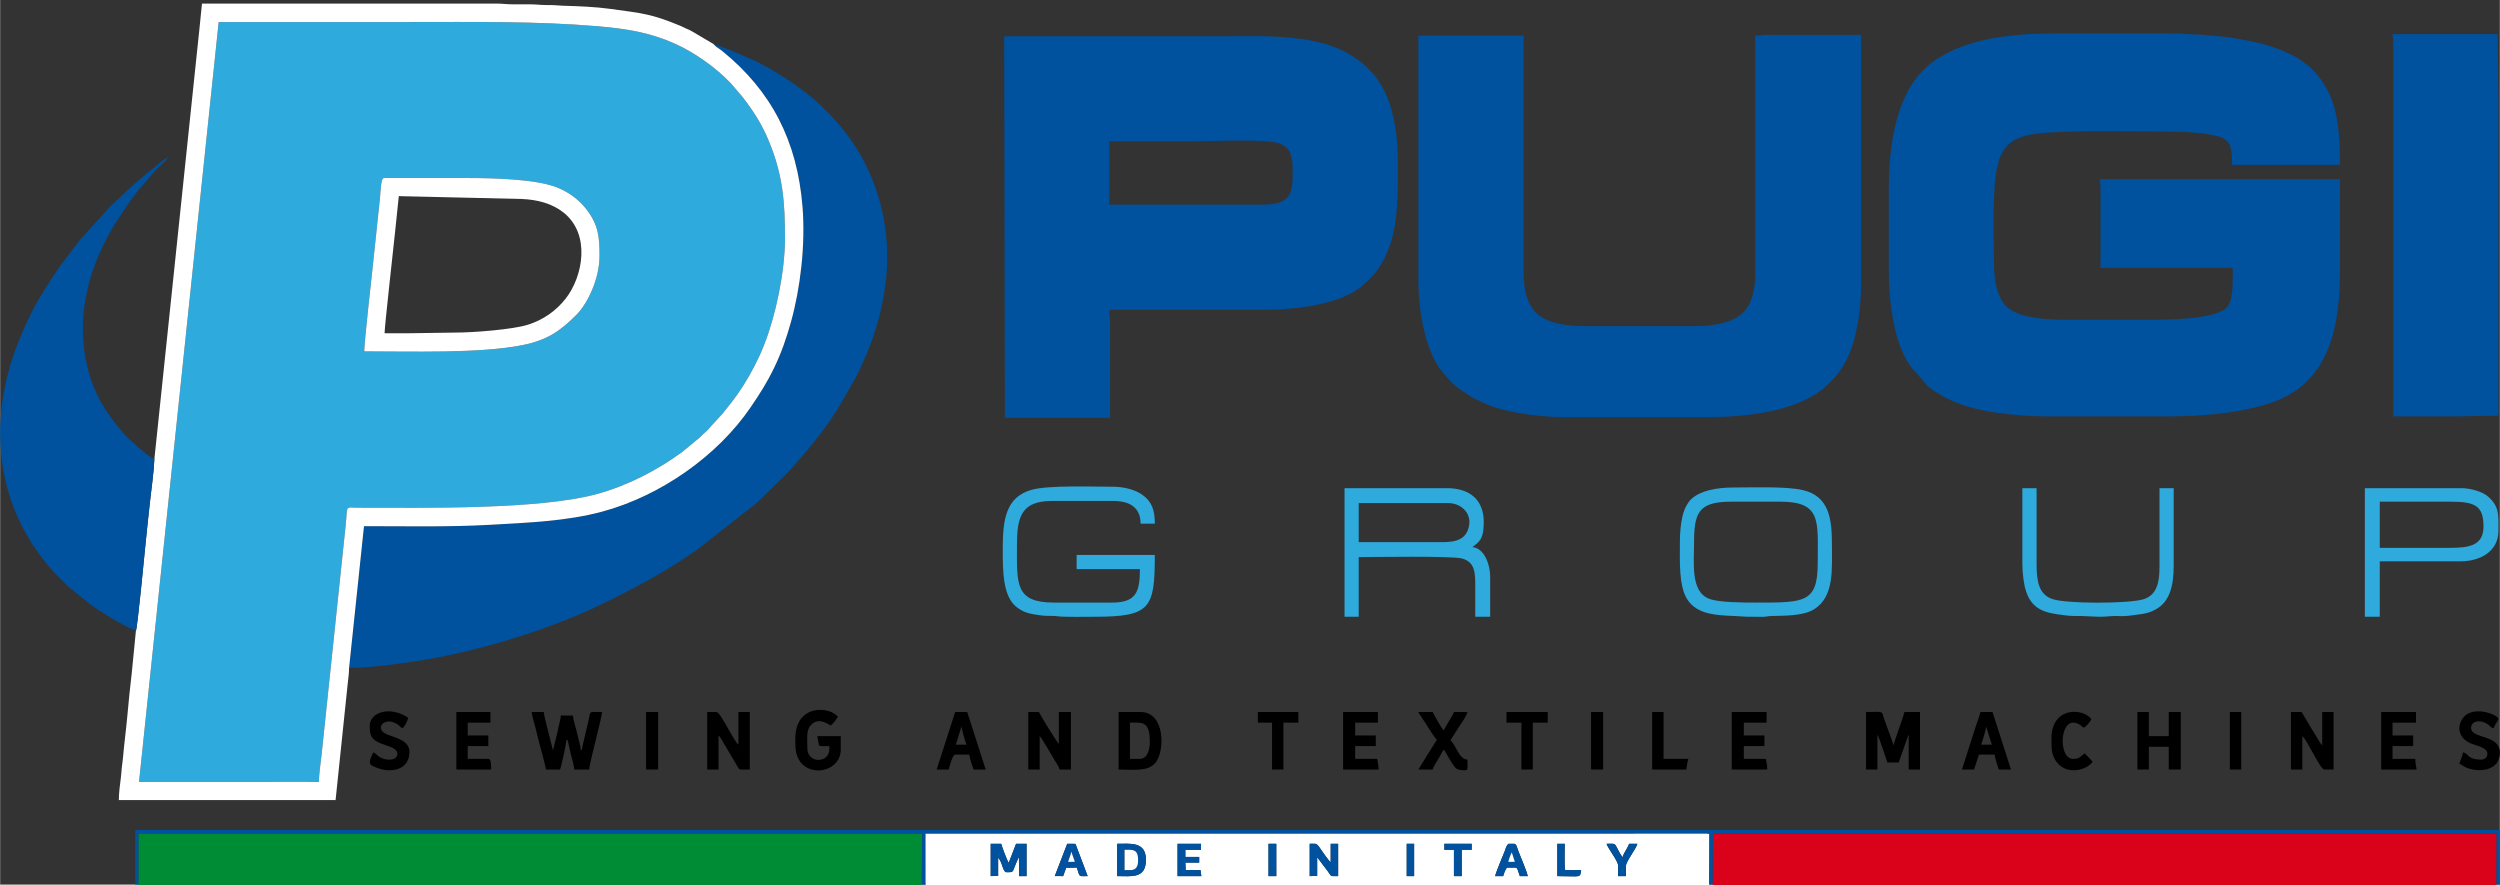 <?xml version="1.0" encoding="UTF-8"?>
<svg xmlns="http://www.w3.org/2000/svg" xmlns:xlink="http://www.w3.org/1999/xlink" xmlns:xodm="http://www.corel.com/coreldraw/odm/2003" xml:space="preserve" width="650px" height="230px" version="1.1" style="shape-rendering:geometricPrecision; text-rendering:geometricPrecision; image-rendering:optimizeQuality; fill-rule:evenodd; clip-rule:evenodd" viewBox="0 0 650 230.03">
 <rect x="0" y="0" width="650" height="230.03" fill="#333333" stroke="none"/>
 <defs>
  <style type="text/css">
   
    .fil5 {fill:black}
    .fil1 {fill:#00519E}
    .fil4 {fill:#008B35}
    .fil0 {fill:#2EAADC}
    .fil3 {fill:#DA021B}
    .fil2 {fill:white}
   
  </style>
 </defs>
 <g id="Camada_x0020_1">
  <g id="_2352293957104">
   <path class="fil0" d="M94.7 91.37c-0.19,-0.95 1.99,-20.19 2.27,-22.86l1.8 -17.09c0.15,-1.39 0.2,-5.13 1.01,-5.13l21.62 0c6.68,0 17.96,0.24 23.48,2.48 3.33,1.34 5.81,3.4 7.52,5.59 3.15,4.05 3.46,7.21 3.46,12.16 0,5.92 -3.05,12.4 -6.1,15.43 -4.18,4.16 -7.48,6.47 -13.84,7.77 -11.02,2.25 -29.53,1.65 -41.22,1.65zm-58.59 111.96l46.76 0.01c0.05,-2.24 0.5,-5.12 0.75,-7.42 0.26,-2.44 0.49,-4.87 0.77,-7.35l5.46 -52.02c0.57,-5.45 -0.36,-4.53 3.46,-4.53 17.07,0 46.96,0.57 62.07,-3.61 7.99,-2.21 15.68,-6.26 22,-10.9l4.45 -3.68c1.57,-1.61 1.62,-1.3 3.05,-3.04l3.01 -3.27c1.98,-2.5 3.48,-4.3 5.26,-7.11 2.11,-3.34 3.97,-6.81 5.57,-10.88 2.93,-7.48 5.36,-18.73 5.36,-27.63 0,-9.38 -0.54,-16.42 -4.21,-25.26 -1.88,-4.53 -4.07,-7.87 -6.93,-11.54l-2.9 -3.39c-3.81,-4.05 -9.41,-8.02 -14.45,-10.29 -6.55,-2.95 -12.66,-3.96 -20.38,-4.61 -15.76,-1.33 -32.4,-1.08 -48.59,-1.08 -16.6,0 -33.2,0 -49.8,0l-20.71 197.6z"></path>
   <path class="fil1" d="M491.11 49.16l0 21.8c0,6.16 0.93,12.69 2.37,17.39 0.75,2.41 1.81,4.78 3.09,6.7l4.65 5.33c1.5,1.34 2.76,1.92 4.33,2.88 0.7,0.42 0.99,0.48 1.75,0.83 6.91,3.23 17.45,4.19 25.56,4.19l30.3 0c9.29,0 19.21,-0.78 27.46,-3.58 15.1,-5.13 17.81,-19.76 17.81,-34.3l0 -23.83 -62.45 0c0,0.93 0.18,1 0.18,2.03l0 21.06 34.37 0c0,2.92 0.22,7.81 -1.2,9.88 -2.47,3.58 -15.71,3.61 -20.23,3.61l-22.36 0c-5.13,0 -11.04,-0.59 -14.12,-2.69 -3.7,-2.52 -4.17,-8.39 -4.17,-12.83 0,-6.51 -0.48,-18.77 0.92,-24.58 1.39,-5.73 4.64,-7.65 10.52,-8.32 8.19,-0.94 23.44,-0.54 32.16,-0.54 4.04,0 8.72,0.15 12.2,0.74 5.55,0.93 6.1,2.02 6.1,7.94l28.08 0c0,-6.68 -0.38,-13.75 -2.96,-18.84 -2.83,-5.62 -6.61,-8.75 -12.56,-11.09 -3.94,-1.56 -7.16,-2.2 -11.48,-2.93 -1.28,-0.22 -2.85,-0.42 -4.07,-0.55l-4.4 -0.4c-3.11,-0.08 -5.94,-0.37 -9.24,-0.37l-29.75 0c-10.84,0 -24.68,1.35 -32.93,8.64 -8.18,7.22 -9.93,20.64 -9.93,31.83z"></path>
   <path class="fil1" d="M328.33 53.22l-39.91 0 0 -16.45 20.33 0c5.45,0 18.01,-0.62 22.67,0.24 4.84,0.89 4.67,4.26 4.67,9.19 0,1.14 -0.15,2.36 -0.4,3.29 -0.85,3.14 -4.01,3.73 -7.36,3.73zm-10.35 -43.79l-56.9 0 0.18 99.22 27.35 0 0 -24.58c0,-1.45 -0.19,-2.1 -0.19,-3.51l39.91 0c8.28,0 20.66,-1.23 26.47,-6.79 1.33,-1.27 0.42,-0.11 2.04,-2.02 0.39,-0.47 0.54,-0.54 0.95,-1.08 6.08,-8.09 5.65,-18.55 5.65,-28.72 0,-6.43 -0.93,-12.2 -2.8,-16.79 -0.75,-1.84 -2.38,-4.64 -3.71,-6.08 -2.29,-2.46 -2.6,-2.66 -5.32,-4.48 -8.94,-5.98 -23.67,-5.17 -33.63,-5.17z"></path>
   <path class="fil1" d="M456.37 9.25l0 62.82c0,2.14 -0.53,4.48 -1.13,6.07 -2.19,5.8 -8.93,6.67 -15.5,6.67l-26.97 0c-11.41,0 -16.63,-2.79 -16.63,-14.22l0 -61.34 -27.35 0 0 63.55c0,7.91 1.72,19.42 7.16,25 0.48,0.49 0.59,0.62 1.05,1.16 1.29,1.55 4.78,3.9 6.76,4.88 2.06,1.03 4.19,1.95 6.65,2.59 4.66,1.22 10.59,2.03 16.44,2.03l37.33 0c9.31,0 22.3,-1.29 29.69,-7.26 3.42,-2.77 6.09,-6.32 7.61,-10.86 1.5,-4.51 2.42,-10.27 2.42,-16.24l0 -65.04 -24.39 0c-1.34,0 -1.85,0.19 -3.14,0.19z"></path>
   <path class="fil1" d="M90.73 173.68c5.31,0 14.25,-1.2 19.53,-2.08 14.4,-2.4 32.24,-7.8 45.38,-14.11 8.38,-4.02 18.42,-9.33 25.88,-14.77l15.22 -11.94 6.92 -6.75c0.47,-0.47 0.84,-0.81 1.3,-1.29l3.89 -4.43c3.32,-3.96 6.42,-7.93 9.21,-12.4l4.9 -8.59c3.57,-7.71 5.8,-13.42 7.16,-22.77 1.99,-13.78 -1.47,-27.91 -9.21,-38.62 -1.32,-1.82 -3.39,-4.37 -4.96,-5.95 -0.97,-0.96 -1.8,-1.81 -2.77,-2.77 -1.43,-1.41 -4.26,-3.55 -5.92,-4.79 -2.62,-1.97 -8.99,-5.84 -11.98,-7.05 -2.36,-0.96 -5.09,-2.33 -7.71,-3.19 -0.64,-0.21 -1.51,-0.43 -2.06,-0.72 0.46,0.69 1.55,1.24 2.25,1.81 12.78,10.36 19.53,23.38 20.89,40.63 0.77,9.84 -0.57,21.02 -2.97,29.66 -1.19,4.31 -2.55,8.23 -4.4,12.04 -1.99,4.1 -3.8,6.88 -6.13,10.3 -8.62,12.69 -23.51,23.08 -38.63,27.15 -9.22,2.48 -19.2,2.86 -29.39,3.43 -10.53,0.59 -21.76,0.34 -32.52,0.34l-3.88 36.86z"></path>
   <path class="fil2" d="M56.82 5.73c16.6,0 33.2,0 49.8,0 16.19,0 32.83,-0.25 48.59,1.08 7.72,0.65 13.83,1.66 20.38,4.61 5.04,2.27 10.64,6.24 14.45,10.29l2.9 3.39c2.86,3.67 5.05,7.01 6.93,11.54 3.67,8.84 4.21,15.88 4.21,25.26 0,8.9 -2.43,20.15 -5.36,27.63 -1.6,4.07 -3.46,7.54 -5.57,10.88 -1.78,2.81 -3.28,4.61 -5.26,7.11l-3.01 3.27c-1.43,1.74 -1.48,1.43 -3.05,3.04l-4.45 3.68c-6.32,4.64 -14.01,8.69 -22,10.9 -15.11,4.18 -45,3.61 -62.07,3.61 -3.82,0 -2.89,-0.92 -3.46,4.53l-5.46 52.02c-0.28,2.48 -0.51,4.91 -0.77,7.35 -0.25,2.3 -0.7,5.18 -0.75,7.42l-46.76 -0.01 20.71 -197.6zm-16.72 113.63c-0.13,3.47 -0.78,7.71 -1.16,11.27 -0.39,3.59 -0.81,7.42 -1.17,11.11 -0.24,2.48 -2.1,21.74 -2.47,22.29l-1.08 10.98c-0.42,3.72 -0.83,7.37 -1.14,11.05 -0.32,3.63 -0.82,7.2 -1.13,10.89 -0.06,0.74 -0.24,1.92 -0.32,2.63 -0.11,1.12 -0.12,1.76 -0.27,2.87 -0.21,1.63 -0.5,3.73 -0.5,5.6l56.36 0 3.12 -29.95c0.14,-1.47 0.39,-2.91 0.39,-4.42l3.88 -36.86c10.76,0 21.99,0.25 32.52,-0.34 10.19,-0.57 20.17,-0.95 29.39,-3.43 15.12,-4.07 30.01,-14.46 38.63,-27.15 2.33,-3.42 4.14,-6.2 6.13,-10.3 1.85,-3.81 3.21,-7.73 4.4,-12.04 2.4,-8.64 3.74,-19.82 2.97,-29.66 -1.36,-17.25 -8.11,-30.27 -20.89,-40.63 -0.7,-0.57 -1.79,-1.12 -2.25,-1.81l-5.58 -3.29c-0.63,-0.38 -0.78,-0.41 -1.5,-0.72 -0.59,-0.25 -0.88,-0.46 -1.5,-0.71 -7.58,-3.16 -9.99,-3.28 -18.13,-4.41 -4.07,-0.57 -8.41,-0.72 -12.47,-0.84 -1.61,-0.05 -1.88,-0.2 -4.43,-0.18 -1.44,0 -2.59,-0.19 -4.24,-0.19 -1.48,0 -2.96,-0.01 -4.44,0 -1.59,0.01 -2.56,-0.19 -4.25,-0.19l-76.49 0 -0.75 7.38c-0.1,1.15 -0.25,2.36 -0.39,3.68l-11.24 107.37z"></path>
   <polygon class="fil3" points="445.28,230.13 649.12,230.13 649.17,216.73 445.38,216.73 "></polygon>
   <polygon class="fil4" points="35.94,230.13 239.65,230.13 239.74,216.73 35.94,216.73 "></polygon>
   <path class="fil1" d="M622.29 11.28l0 97 14.96 0c4.34,0 8.05,-0.19 12.38,-0.19l0 -79.07c0,-6.92 -0.18,-13.23 -0.18,-20.14l-27.35 0c0,1.05 0.19,1.27 0.19,2.4z"></path>
   <path class="fil2" d="M365.75 219.41l1.93 0 0 8.41 -1.93 0 0 -8.41zm-35.94 0l2.03 0 0 8.41 -2.03 0 0 -8.41zm75.1 0l1.94 0c0,1.66 -0.15,5.42 0.1,6.84l4.15 0c-0.3,2.15 0.07,1.57 -6.19,1.57l0 -8.41zm-16.16 8.41c0.36,-1.52 1.77,-4.6 2.46,-6.42 0.26,-0.67 0.39,-1.56 1.05,-1.99l1.48 0c0.61,0.15 0.69,1.01 1.07,1.97 0.6,1.51 2.19,5.33 2.44,6.44l-2.08 0c-0.12,-0.41 -0.23,-0.72 -0.42,-1.21 -0.23,-0.63 -0.14,-0.75 -0.64,-1.01l-2.22 0c-0.5,0.32 -0.88,1.66 -1.06,2.22l-2.08 0zm-111.28 -8.41l2.14 0.02 3.18 8.39c-2.05,0 -2.02,0.23 -2.44,-0.99 -0.15,-0.44 -0.27,-0.85 -0.38,-1.23l-2.78 0.05 -0.78 2.17 -2.17 -0.02 3.23 -8.39zm12.98 0c3.42,0 7.49,-0.64 7.49,4.16 0,4.98 -3.75,4.25 -7.49,4.25l0 -8.41zm50.07 0c2.16,0 1.63,-0.35 3.58,2.43 0.32,0.46 1.48,2.12 1.88,2.38l0 -4.81 1.94 0 0 8.41c-2.16,0 -1.68,0.17 -2.58,-1.11l-2.75 -3.64c-0.02,-0.07 -0.08,-0.07 -0.12,-0.1l0 4.78 -1.95 0.07 0 -8.41zm-82.95 0l2.72 0c0.33,1.07 1.46,4.15 1.96,4.98l1.92 -4.98 2.73 0 0 8.41 -1.94 0 -0.05 -4.99c-2.04,4.17 -0.9,3.97 -3.28,3.97 -0.91,0 -1.05,-2.77 -2.12,-3.74l0 4.69 -1.94 0.07 0 -8.41zm125.08 0l0 1.57 -2.59 0 0 6.84 -2.03 0 0 -6.84 -2.49 0 0 -1.57 7.11 0zm-76.49 0l6.1 0 0 1.57 -4.07 0 0 1.85 3.6 0 0 1.48 -3.6 0 0.09 1.94 3.85 0 0.22 1.57 -6.19 0 0 -8.41zm114.55 5.64c0,-1.18 -2.53,-4.25 -3,-5.64 2.77,0 1.85,-0.36 3.58,2.64l0.58 0.87c0.34,-1.21 1.27,-2.23 1.71,-3.51l2.16 0c-0.43,1.46 -3,4.62 -3,5.82l0 2.59 -2.03 0 0 -2.77zm-180.14 4.43l0.06 0.65 203.78 0 0.05 -13.31 -0.65 -0.1 -203.24 0.01 0 12.75z"></path>
   <path class="fil1" d="M35.3 164.03c0.37,-0.55 2.23,-19.81 2.47,-22.29 0.36,-3.69 0.78,-7.52 1.17,-11.11 0.38,-3.56 1.03,-7.8 1.16,-11.27 -1.4,-0.37 -7.02,-5.45 -8.07,-6.7 -3.72,-4.44 -6.53,-8.32 -8.4,-13.97 -4.93,-14.9 -0.76,-30.01 7.42,-42.33 1.4,-2.1 3.83,-5.72 5.5,-7.62l3.42 -3.97c1.03,-1.22 3.4,-3.01 3.64,-3.93 -0.85,0.45 -2.71,2.02 -3.57,2.71 -2.67,2.17 -6.02,4.94 -8.39,7.31 -2.05,2.05 -2.18,1.66 -4.72,4.71l-5.99 6.58 -5.52 7.22c-2.52,3.81 -5.14,7.65 -7.22,11.81 -1.44,2.88 -2.63,5.59 -3.84,8.73 -7.05,18.37 -5.93,38.57 6.13,54.63 2.84,3.79 4.1,4.87 7.48,8.22l5.32 4.3c0.62,0.43 1.23,0.85 1.85,1.29 0.64,0.45 1.21,0.75 1.92,1.22 2.05,1.34 6.03,3.62 8.24,4.46z"></path>
   <path class="fil1" d="M240.57 216.73l203.24 -0.01 0.65 0.1 -0.05 13.31 -203.78 0 -0.06 -0.65 0 -12.75zm204.81 0l203.79 0 -0.05 13.4 -203.84 0 0.1 -13.4zm-409.44 0l203.8 0 -0.09 13.4 -203.71 0 0 -13.4zm-0.83 14.23l614.89 0 0 -15.15 -614.89 0 0 15.15z"></path>
   <path class="fil2" d="M106.06 86.66l-6.1 0c0,-1.78 2.46,-23.54 2.76,-26.62l0.94 -9.04 31.96 0.74c4.04,0.17 7.87,1.14 10.88,3.53 7.09,5.64 5.1,16.61 0.5,22.45 -2.4,3.04 -5.75,5.48 -9.87,6.75 -3.99,1.23 -14.14,2.01 -18.69,2.01l-12.38 0.18zm-11.36 4.71c11.69,0 30.2,0.6 41.22,-1.65 6.36,-1.3 9.66,-3.61 13.84,-7.77 3.05,-3.03 6.1,-9.51 6.1,-15.43 0,-4.95 -0.31,-8.11 -3.46,-12.16 -1.71,-2.19 -4.19,-4.25 -7.52,-5.59 -5.52,-2.24 -16.8,-2.48 -23.48,-2.48l-21.62 0c-0.81,0 -0.86,3.74 -1.01,5.13l-1.8 17.09c-0.28,2.67 -2.46,21.91 -2.27,22.86z"></path>
   <path class="fil0" d="M375.07 140.98l-21.8 0 0 -10.16 23.28 0c3.25,0 5.92,2.47 5.45,5.62 -0.55,3.73 -3.24,4.54 -6.93,4.54zm-25.49 19.4l3.69 0 0 -15.52c4.28,0 24,-0.34 26.8,0.36 3.64,0.91 3.5,4.17 3.5,7.4l0 7.76 3.88 0 0 -10.53c0,-2.94 -1.47,-7.31 -4.61,-7.58 1.46,-1.27 2.95,-1.66 2.95,-6.46 0,-5.8 -3.56,-8.87 -9.61,-8.87l-26.6 0 0 33.44z"></path>
   <path class="fil0" d="M260.71 142.64c0,5.79 -0.04,12.52 3.72,15.32 2.01,1.49 3.49,1.7 6.57,2.11 1.18,0.15 2.92,0.01 4.22,0.2 1.37,0.21 7.52,0.11 9.32,0.11 14.62,0 15.71,-2.13 15.71,-16.07l-20.33 0 0 3.69 16.45 0c0,5.98 -1.02,8.69 -7.21,8.69l-15.15 0c-10.16,0 -9.61,-4.9 -9.61,-14.79 0,-7.28 0.99,-11.63 9.06,-11.63l16.07 0c4.26,0 7.02,1.76 7.02,5.91l3.7 0c0,-3.48 -0.74,-5.67 -3.12,-7.42 -1.8,-1.34 -4.69,-2.19 -7.78,-2.19 -5.17,0 -16.72,-0.45 -21.18,0.81 -6.71,1.9 -7.46,7.86 -7.46,15.26z"></path>
   <path class="fil0" d="M456.74 156.69c-3.53,0 -9.8,-0.01 -12.33,-0.98 -4.92,-1.87 -3.93,-9.22 -3.93,-15.28 0,-7.97 2.01,-9.98 9.98,-9.98l12.38 0c10.86,0 9.79,5.05 9.79,15.89 0,10.44 -3.45,10.35 -15.89,10.35zm-19.95 -15.89c0,4 -0.21,9.19 0.89,12.77 2.25,7.29 9.87,6.25 16.48,6.8l4.25 0.02c1,-0.01 1.09,-0.17 2.02,-0.2 3.64,-0.11 8.41,0.03 11.32,-1.8 5.23,-3.31 4.57,-10.49 4.57,-16.85 0,-6.52 -0.68,-12.49 -7.53,-14.09 -4.4,-1.03 -13.09,-0.69 -17.96,-0.69 -4.47,0 -8.71,0.81 -11.05,2.99 -1.1,1.03 -1.97,2.86 -2.36,4.66 -0.42,1.86 -0.63,4.21 -0.63,6.39z"></path>
   <path class="fil0" d="M636.88 142.46l-18.1 0 0 -12.01 18.47 0c6.35,0 8.5,1.11 8.5,6.47 0,5.05 -3.89,5.54 -8.87,5.54zm-21.98 17.92l3.88 0 0 -14.41 20.87 0c5.38,0 9.98,-2.65 9.98,-7.95 0,-3.95 0.37,-6.29 -2.82,-9 -1.34,-1.14 -4.34,-2.08 -6.79,-2.08l-25.12 0 0 33.44z"></path>
   <path class="fil0" d="M525.84 146.52c0,2.45 0.36,5.44 0.99,7.33 1.81,5.46 6.26,5.65 10.6,6.21 1.23,0.16 2.63,0.11 4.12,0.13l4.06 0.19c2.35,0 2.51,-0.15 3.87,-0.19 1.32,-0.04 2.72,0.12 4,-0.07 2.98,-0.44 4.46,-0.33 6.79,-1.52 3.77,-1.92 4.92,-5.95 4.92,-11.52l0 -20.14 -3.69 0 0 20.51c0,4.28 -0.82,7.34 -4.18,8.38 -3.73,1.16 -20.31,1.24 -23.86,-0.12 -3.33,-1.27 -3.92,-4.53 -3.92,-9l0 -19.77 -3.7 0 0 19.58z"></path>
   <path class="fil5" d="M141.91 200.1l3.69 0c0.25,-0.51 1.66,-6.95 1.66,-7.75 0.55,0.39 0.19,-0.22 0.67,1.73 0.18,0.72 0.28,1.31 0.44,1.96 0.28,1.18 0.82,2.83 0.93,4.06l3.88 0c0,-1.56 3.32,-13.49 3.32,-14.96 -3.8,0 -2.88,-0.34 -3.51,2.22l-1.54 6.58c-0.2,0.9 0.08,0.76 -0.49,1.18 0,-1.25 -0.69,-3.26 -0.97,-4.58 -0.26,-1.22 -0.96,-3.25 -1.06,-4.48l-3.15 0c-0.01,0.79 -0.26,1.57 -0.44,2.33 -0.19,0.86 -0.33,1.47 -0.49,2.28l-1.1 4.45c-0.28,-1.24 -2.38,-9.01 -2.4,-9.98l-3.14 0c0.08,0.97 0.65,2.8 0.89,3.73 0.32,1.27 0.63,2.52 0.92,3.7 0.38,1.5 1.8,6.48 1.89,7.53z"></path>
   <path class="fil5" d="M485.19 200.1l2.96 0 0 -9.05c0.43,0.62 2.5,6.86 2.59,7.21l2.95 0 2.45 -6.97c0.02,-0.03 0.06,-0.1 0.07,-0.12 0.01,-0.03 0.04,-0.08 0.07,-0.12l0 9.05 2.95 0 0 -14.96 -4.06 0c-0.47,2.03 -2.66,7.4 -2.77,8.68l-2.47 -6.77c-0.76,-2.35 0.08,-1.91 -4.74,-1.91l0 14.96z"></path>
   <path class="fil5" d="M267.36 200.1l2.95 0 0 -8.68c0.49,0.36 3.4,5.45 3.96,6.39 0.43,0.7 1.03,1.51 1.22,2.29l2.95 0 0 -14.96 -3.14 0 0 8.31c-0.42,-0.31 -5.01,-7.71 -5.17,-8.31l-2.77 0 0 14.96z"></path>
   <path class="fil5" d="M595.68 200.1l2.96 0 0 -8.68c1.27,0.94 4.63,8.68 5.72,8.68l2.41 0 0 -14.96 -2.96 0 0 8.68c-0.13,-0.15 -0.18,-0.2 -0.33,-0.4 -0.14,-0.2 -0.25,-0.36 -0.38,-0.55 -0.25,-0.41 -0.43,-0.72 -0.69,-1.16 -0.49,-0.82 -0.86,-1.37 -1.34,-2.17l-2.62 -4.4 -2.77 0 0 14.96z"></path>
   <path class="fil5" d="M183.85 200.1l2.95 0 0 -8.86c0.43,0.31 1.04,1.52 1.4,2.11 0.5,0.83 0.94,1.52 1.37,2.32l2.07 3.48c0.68,1.19 0.11,0.95 3.29,0.95l0 -14.96 -2.95 0 0 8.5c-1.26,-0.92 -4.64,-8.5 -5.73,-8.5l-2.4 0 0 14.96z"></path>
   <path class="fil5" d="M296.37 197.33l-2.59 0 0 -9.42c3.11,0 5.17,-0.55 5.17,4.99 0,2 -0.63,4.43 -2.58,4.43zm-5.55 2.77c3.69,0 7.57,0.63 9.56,-1.71 2.54,-2.97 2.61,-13.25 -3.83,-13.25l-5.73 0 0 14.96z"></path>
   <polygon class="fil5" points="555.77,200.1 558.73,200.1 558.73,194.19 563.9,194.19 563.9,200.1 567.04,200.1 567.04,185.14 563.9,185.14 563.9,191.42 558.73,191.42 558.73,185.14 555.77,185.14 "></polygon>
   <path class="fil5" d="M206.76 192.16c0,2.31 0.02,4.16 1.28,5.92 2.95,4.09 10.54,2.39 10.54,-3.15l0 -3.51 -6.1 0c0.71,3.02 -0.37,2.59 3.14,2.59l0 0.74c0,3.8 -5.72,3.86 -5.72,-0.19 0,-2.23 -0.36,-4.62 0.87,-5.96 1.89,-2.08 3.95,-0.62 5.22,0.05 0.55,-0.37 1.46,-1.63 1.85,-2.22 -1.76,-2.63 -11.08,-3.71 -11.08,5.73z"></path>
   <path class="fil5" d="M373.6 192.35l-3.62 5.8c-0.44,0.75 -0.81,1.25 -1.19,1.95l3.7 0c0.16,-0.69 1.02,-1.93 1.41,-2.65 0.3,-0.55 0.45,-0.75 0.74,-1.29 0.14,-0.25 0.17,-0.36 0.32,-0.6 0.17,-0.27 0.32,-0.44 0.48,-0.63l1.78 3.03c1.35,2.08 1.42,2.33 3.77,2.33 0.82,0 0.55,-0.86 0.55,-2.77 -2.27,-0.05 -2.97,-3.92 -4.43,-4.99 0.79,-1.19 1.47,-2.37 2.29,-3.62 0.45,-0.69 2.07,-2.97 2.14,-3.77l-3.51 0c-0.26,0.99 -2.37,3.86 -2.59,4.8 -0.65,-0.44 -2.48,-3.91 -2.95,-4.8l-3.7 0c0.16,0.6 0.21,0.45 0.55,0.93l1.75 2.69c0.44,0.72 2.03,3.24 2.51,3.59z"></path>
   <path class="fil5" d="M450.27 200.1l9.24 0c0,-0.91 -0.19,-2.02 -0.37,-2.77l-5.73 0 0 -3.32 5.36 0 0 -2.77 -5.36 0 0 -3.33 5.92 0 0 -2.77 -9.06 0 0 14.96z"></path>
   <path class="fil5" d="M349.21 200.1l9.24 0c0,-0.73 -0.23,-2.14 -0.37,-2.77l-5.73 0 0 -3.32 5.36 0 0 -2.77 -5.36 0 0 -3.33 5.91 0 0 -2.77 -9.05 0 0 14.96z"></path>
   <path class="fil5" d="M619.15 200.1l9.23 0c-0.17,-0.74 -0.37,-1.86 -0.37,-2.77l-5.91 0 0 -3.32 5.36 0 0 -2.77 -5.36 0 0 -3.33 6.1 0 0 -2.77 -9.05 0 0 14.96z"></path>
   <path class="fil5" d="M516.42 189.02c0.02,0.04 0.06,0.05 0.07,0.12l1.41 4.5 -2.78 0c0.25,-0.52 1.24,-3.94 1.3,-4.62zm-6.28 11.08l3.14 0 1.27 -3.88 4.08 0.01c0.06,0.69 0.86,3.35 1.11,3.87l3.14 0 -4.8 -14.96 -3.14 0c-0.27,1.17 -0.78,2.42 -1.18,3.63l-3.62 11.33z"></path>
   <path class="fil5" d="M249.99 188.84c0.02,0.77 1.02,4.22 1.29,4.8l-2.77 0 1.48 -4.8zm-6.47 11.26l3.15 0c0.15,-0.67 0.97,-3.87 1.66,-3.87l3.69 0c0.02,0.69 0.86,3.35 1.11,3.87l3.14 0 -4.8 -14.96 -3.14 0 -4.81 14.96z"></path>
   <path class="fil5" d="M118.63 200.1l9.05 0c0,-1.13 0,-2.77 -0.74,-2.77l-5.36 0 0 -3.32 5.36 0 0 -2.77 -5.36 0 0 -3.33 5.91 0 0 -2.77 -8.86 0 0 14.96z"></path>
   <path class="fil5" d="M96.09 188.84c0,2.51 0.5,3.54 3.03,4.54 1.68,0.66 4.17,1.08 4.17,2.66 0,1.69 -2.81,1.95 -4.66,0.78 -0.62,-0.39 -0.93,-0.96 -1.62,-1.15 -1.47,3.05 -1.16,3.2 1.26,4.09 3.32,1.22 8.16,0.57 8.16,-4.27 0,-2.81 -3.34,-3.59 -5.57,-4.41 -3.79,-1.38 -1.19,-4.81 2.17,-2.91 0.67,0.37 0.99,0.84 1.55,1.22 0.57,-0.38 1.41,-1.9 1.48,-2.77 -4.59,-3.08 -9.97,-1.55 -9.97,2.22z"></path>
   <path class="fil5" d="M645.2 197.52c-3.91,0 -3.19,-1.72 -4.81,-1.85 -0.09,1.08 -0.7,2.02 -0.92,2.96 0.55,0.14 0.6,0.3 1.07,0.59 2.62,1.63 9.46,1.96 9.46,-3.55 0,-4.4 -6.46,-3.66 -7.34,-5.79 -0.69,-1.69 1.3,-3.21 3.94,-1.71 0.7,0.39 1,1.02 1.74,1.22 0.22,-0.42 0.36,-0.77 0.63,-1.22 0.33,-0.55 0.5,-0.69 0.66,-1.37 -1.03,-1.41 -7.41,-3.49 -9.55,0.42 -1.37,2.5 -0.36,5.02 2.58,6.18 1.39,0.55 3.97,0.99 4.1,2.48 0.07,0.84 -0.56,1.64 -1.56,1.64z"></path>
   <path class="fil5" d="M533.42 191.6c0,2.52 -0.22,4.72 1.52,6.79 2.75,3.26 7.78,1.79 9.19,-0.32l-2.07 -2.17c-1.26,0.82 -1.18,1.43 -3.1,1.43 -3.98,0 -3.5,-11.97 1.73,-8.93 0.71,0.41 0.48,0.61 1.22,0.8 0.56,-0.37 1.69,-1.6 1.85,-2.21 -1.33,-1.99 -6.42,-3.12 -8.98,0.25 -0.76,1.01 -1.36,2.67 -1.36,4.36z"></path>
   <polygon class="fil5" points="391.7,187.91 395.58,187.91 395.58,200.1 398.54,200.1 398.54,187.91 402.42,187.91 402.42,185.14 391.7,185.14 "></polygon>
   <polygon class="fil5" points="327.04,187.91 330.73,187.91 330.73,200.1 333.69,200.1 333.69,187.91 337.57,187.91 337.57,185.14 327.04,185.14 "></polygon>
   <path class="fil5" d="M429.58 200.1l8.87 0c0.04,-0.55 0.37,-2.39 0.55,-2.77l-6.46 0 0 -12.19 -2.96 0 0 14.96z"></path>
   <path class="fil1" d="M257.57 227.82l1.94 -0.07 0 -4.69c1.07,0.97 1.21,3.74 2.12,3.74 2.38,0 1.24,0.2 3.28,-3.97l0.05 4.99 1.94 0 0 -8.41 -2.73 0 -1.92 4.98c-0.5,-0.83 -1.63,-3.91 -1.96,-4.98l-2.72 0 0 8.41z"></path>
   <polygon class="fil5" points="413.69,200.1 416.83,200.1 416.83,185.14 413.69,185.14 "></polygon>
   <polygon class="fil5" points="167.96,200.1 171.1,200.1 171.1,185.14 167.96,185.14 "></polygon>
   <polygon class="fil5" points="579.79,200.1 582.75,200.1 582.75,185.14 579.79,185.14 "></polygon>
   <path class="fil1" d="M340.52 227.82l1.95 -0.07 0 -4.78c0.04,0.03 0.1,0.03 0.12,0.1l2.75 3.64c0.9,1.28 0.42,1.11 2.58,1.11l0 -8.41 -1.94 0 0 4.81c-0.4,-0.26 -1.56,-1.92 -1.88,-2.38 -1.95,-2.78 -1.42,-2.43 -3.58,-2.43l0 8.41z"></path>
   <path class="fil1" d="M292.39 220.98l1.39 0c1.75,0 2.12,1.03 2.12,2.77 0,1.44 -0.47,2.5 -1.94,2.5l-1.57 0 0 -5.27zm-1.94 6.84c3.74,0 7.49,0.73 7.49,-4.25 0,-4.8 -4.07,-4.16 -7.49,-4.16l0 8.41z"></path>
   <polygon class="fil1" points="306.16,227.82 312.35,227.82 312.13,226.25 308.28,226.25 308.19,224.31 311.79,224.31 311.79,222.83 308.19,222.83 308.19,220.98 312.26,220.98 312.26,219.41 306.16,219.41 "></polygon>
   <path class="fil1" d="M392.17 224.12c0.12,-0.66 0.66,-2.08 0.9,-2.48l0.8 2.46 -1.7 0.02zm-3.42 3.7l2.08 0c0.18,-0.56 0.56,-1.9 1.06,-2.22l2.22 0c0.5,0.26 0.41,0.38 0.64,1.01 0.19,0.49 0.3,0.8 0.42,1.21l2.08 0c-0.25,-1.11 -1.84,-4.93 -2.44,-6.44 -0.38,-0.96 -0.46,-1.82 -1.07,-1.97l-1.48 0c-0.66,0.43 -0.79,1.32 -1.05,1.99 -0.69,1.82 -2.1,4.9 -2.46,6.42z"></path>
   <path class="fil1" d="M277.71 224.12c0.21,-0.89 0.71,-1.78 0.81,-2.67l0.94 2.64 -1.75 0.03zm-3.47 3.68l2.17 0.02 0.78 -2.17 2.78 -0.05c0.11,0.38 0.23,0.79 0.38,1.23 0.42,1.22 0.39,0.99 2.44,0.99l-3.18 -8.39 -2.14 -0.02 -3.23 8.39z"></path>
   <path class="fil1" d="M420.71 225.05l0 2.77 2.03 0 0 -2.59c0,-1.2 2.57,-4.36 3,-5.82l-2.16 0c-0.44,1.28 -1.37,2.3 -1.71,3.51l-0.58 -0.87c-1.73,-3 -0.81,-2.64 -3.58,-2.64 0.47,1.39 3,4.46 3,5.64z"></path>
   <polygon class="fil1" points="375.54,220.98 378.03,220.98 378.03,227.82 380.06,227.82 380.06,220.98 382.65,220.98 382.65,219.41 375.54,219.41 "></polygon>
   <path class="fil1" d="M404.91 227.82c6.26,0 5.89,0.58 6.19,-1.57l-4.15 0c-0.25,-1.42 -0.1,-5.18 -0.1,-6.84l-1.94 0 0 8.41z"></path>
   <polygon class="fil1" points="329.81,227.82 331.84,227.82 331.84,219.41 329.81,219.41 "></polygon>
   <path class="fil2" d="M292.39 226.25l1.57 0c1.47,0 1.94,-1.06 1.94,-2.5 0,-1.74 -0.37,-2.77 -2.12,-2.77l-1.39 0 0 5.27z"></path>
   <polygon class="fil1" points="365.75,227.82 367.68,227.82 367.68,219.41 365.75,219.41 "></polygon>
   <path class="fil2" d="M277.71 224.12l1.75 -0.03 -0.94 -2.64c-0.1,0.89 -0.6,1.78 -0.81,2.67z"></path>
   <path class="fil2" d="M392.17 224.12l1.7 -0.02 -0.8 -2.46c-0.24,0.4 -0.78,1.82 -0.9,2.48z"></path>
  </g>
 </g>
</svg>
